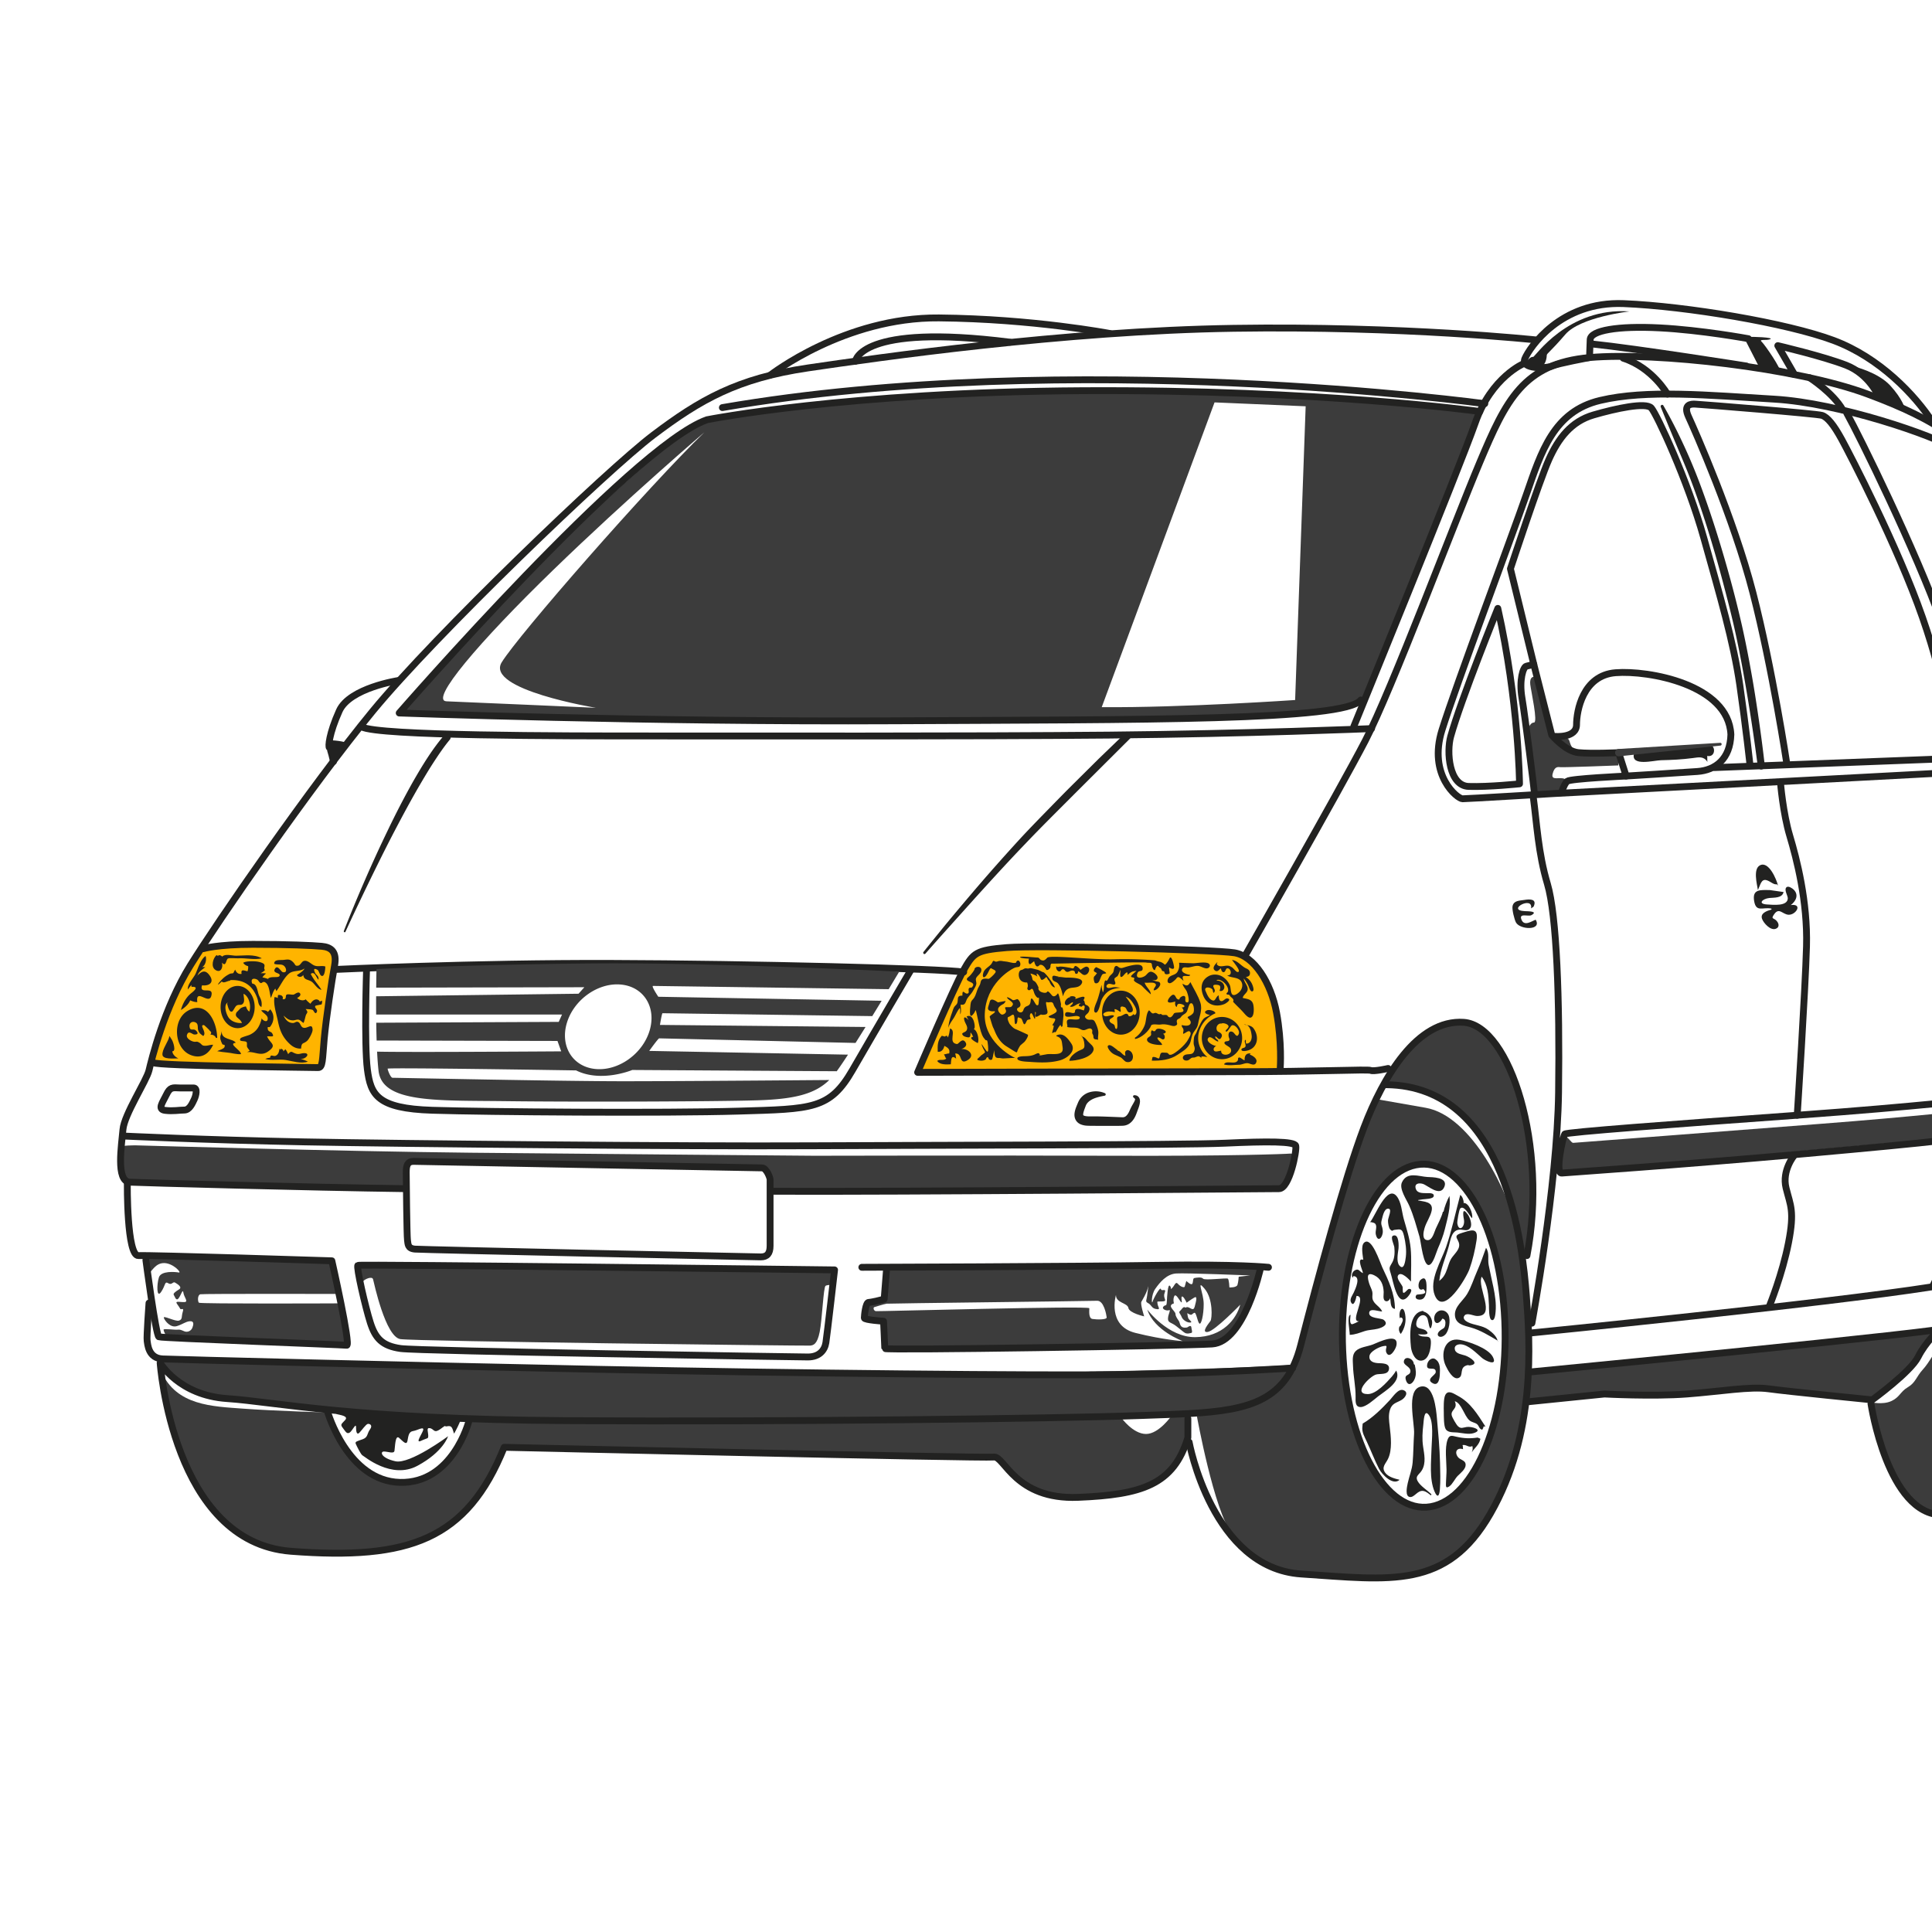<svg xmlns="http://www.w3.org/2000/svg" width="800" height="800" fill="none"><path fill="#fff" d="M-133-93h1303v972H-133z"/><path fill="#FFB400" d="M379.883 443.412s18.48-38.747 19.165-40.541 4.791-10.045 14.716-10.045 86.243-.718 93.771.716c7.529 1.436 17.453 8.97 20.191 22.962 2.739 13.992 1.712 27.266 1.712 27.266s-125.599 1.078-149.555-.358M82.87 393.05s3.722-.673 6.032-.808c2.31-.134 38.886-.403 42.993-.134s7.572 2.556 6.545 8.072-4.749 38.209-5.39 39.554c-.642 1.346-2.31 3.364-4.364 2.96s-66.221-.807-65.965-2.556 5.775-21.526 10.652-30.137c4.877-8.61 9.497-16.951 9.497-16.951"/><path fill="#3C3C3C" d="M521.139 524.493c-2.053.135-37.859-.134-79.825 0-41.966.135-73.665-.269-73.665-.269-.129.404-1.155.538-1.027 2.691s.257 9.821-.385 10.359-1.54.269-2.695 1.077-3.85.538-4.107 2.018-.898 4.036-.513 4.709c.385.672 4.492 2.018 5.262 2.018s1.925.134 1.796.941c-.128.808-.385 10.629 1.54 10.494s86.756-.941 106.648-1.211c19.892-.269 30.287.539 34.266-4.036s10.01-17.49 11.165-20.046 3.593-8.879 1.54-8.745m-68.788 21.661c-1.669-.269-1.284-3.364-1.284-4.44s-87.782 1.345-88.423 1.211c-.642-.135-1.155-.942-.77-1.615 0 0 4.235-1.345 5.261-1.479 1.027-.135 84.317-1.077 87.141-1.211 2.823-.135 3.85 5.785 3.978 6.861s-4.235.942-5.903.673m32.084-13.723c-.898-.942-1.155 4.305-1.283 6.592-.129 2.287-.514.942-1.412 2.018-.899 1.077 1.412 1.884 2.31 1.48s-.257 1.615-.385 3.095.257 1.749 1.925 2.556 4.492 3.632 5.39 3.902c.898.269 1.668 0 2.31-.135s.128-1.345 0-2.422c-.128-1.076-1.668.135-1.668.135s-1.669.403-2.439-.404-.513-1.48-1.155-2.421c-.641-.942-1.283-1.884-1.283-2.691s-1.155-1.615-1.797-2.826c-.641-1.21 1.155-1.614 1.155-1.614s-.513-1.614.129-2.96c.641-1.345 2.053 1.615 2.823 2.422s-.257-2.018.385-2.287 1.925 2.556 1.925 2.556 1.797-1.345 3.208-2.153c1.412-.807.642 1.749.129 3.767-.514 2.018-1.669.539-2.695.269-1.027-.269-.77.404-1.412 0-.642-.403-1.412 1.077-2.053 1.615-.642.538.256 1.076.77 2.422.513 1.345 2.438 2.421 3.593 2.287 1.155-.135-.642-1.077-.898-1.884-.257-.807-.385-2.018-.385-2.018s1.155.807 1.668.673c.513-.135.513-.538 1.283-.807s1.284 3.767 2.054 4.439 1.797-3.498 1.797-8.072-3.209-10.628.385-6.323c3.593 4.305 3.08 12.377 2.438 13.319s-4.107 4.978-1.155 4.574 13.475-11.301 13.475-11.301c-1.668 6.054-7.315 13.319-18.609 13.454-11.293.134-19.892-11.436-19.892-11.436 2.824 8.745 14.631 13.05 14.631 13.05s-7.572-.403-19.507-3.363-8.086-15.741-8.086-15.741c-.128 3.363 4.749 3.229 5.134 5.382s6.545 3.498 6.545 3.498-1.668-5.113-1.155-6.055c.201-.369 2.31-3.767 2.695-5.919.385-2.153-.257 3.767-.642 5.112s.899 1.076 1.797 2.287 1.54 1.48 2.823 1.615c1.284.134.129-1.077 0-2.287-.128-1.211-.385-.808 2.054-.942 2.438-.135 0-1.211.898-3.498.899-2.287-1.283-.404-1.54-1.615s-3.08 3.902-3.465 5.247c-.385 1.346-.642-2.825 1.155-5.381s4.62-6.054 8.599-6.324 30.672.808 30.672.808l-4.748.538s-.129 2.152-.514 3.363-3.337 1.077-3.337 1.077-.128-3.229-.641-3.633c-.514-.404-9.625.807-10.267 0s-2.824-.404-3.594-.269-.385 1.749-.898 2.422c-.513.672-2.438-1.211-2.438-1.211s-.514 1.614-.642 2.287-1.797.135-2.823-1.076-1.412.807-2.439 1.749c-1.026.941 0 0-.898-.942M530.123 491.486c1.501-1.376 4.963-10.225 5.133-11.301.171-1.076.685-2.691-1.027-2.511s-25.155 1.077-74.093.897-123.031 0-123.031 0-88.98-.717-142.197-1.255c-53.218-.539-137.919-3.051-138.603-3.051-.685 0-5.819 0-5.647.539.171.538-2.225 15.248 4.106 15.248 6.332 0 111.91 1.256 112.423 1.614s.514-6.638 1.027-7.534c.513-.897.855-3.587 4.449-3.587s139.8 1.971 141.511 2.69c1.712.717 4.45 1.793 4.45 3.767s.855 5.74.855 5.74 46.031.538 79.227 0 130.048 0 131.417-1.256"/><path fill="#222221" d="M398.035 434.402c1.162-.399 2.625-1.368 1.846-2.688-1.406-2.384-2.909.697-3.634.601-3.958-.525.059-5.492-2.849-6.468-.282 1.235-.278 2.714-.98 3.734-.065-.161-.15-.546-.244-.671-.312-.112-1.055.267-.826.331l-1.369-.358c-1.805 1.967-1.767 4.055-1.686 6.611 1.5.279 2.454-.979 2.752-2.432 1.262.659 2.492 1.343 1.989 3.149-.679-.066-1.566.398-2.172.373.287.33.523 1.341.974 1.762-1.281 1.044-2.706.027-3.758.952 1.023 1.664 3.925 1.5 5.636 1.398.181-1.528-.02-4.265 2.219-2.318-.205-.727-.08-1.349-.46-2.116 3.279-.439 1.41 5.193 5.358 2.628 3.2-2.081-.125-4.854-2.796-4.488M420.78 438.209c-.05-.067-.208-.106-.429-.126.307.135.469.179.429.126"/><path fill="#222221" d="M407.775 419.822c.513-12.466 10.353-18.117 11.978-18.924 1.626-.808 2.224-.091 2.652-1.077.428-.987-.427-2.512-1.197-1.974-.77.539 0 .808-1.027.898s-3.081-.628-3.936-.628-1.967-.539-3.25 0c-1.284.538-1.456-1.166-2.14.448-.684 1.615-3.08 2.242-3.679 4.216-.598 1.973.257 2.51 1.284 1.077 1.026-1.436 1.455-3.32 2.053-2.871.599.449 2.309.806 1.625 1.794-.683.986-2.223 2.332-2.652 2.511-.428.18-2.993-.807-3.422 1.346-.428 2.152-.683.987-1.796 4.485s-2.14 2.331-2.397 4.843-.597 5.829.857 4.305 1.111-2.691 1.453-1.525 1.199 5.83 1.969 8.341 1.283 2.69 1.796 3.409c.514.717.77-.448 1.027 1.255.257 1.705.513 4.665-.513 3.409s-2.567-4.126-1.797-2.064c.77 2.064 1.54 2.422 1.027 2.871s-1.455 1.076-1.455 1.076c-.941 1.166-2.481 1.705-.855 2.064 1.625.358 2.909-.27 2.994-.808s.855-.807.941-.09 1.283.898 1.54.359c.257-.538.856-4.036.856-3.677s0 2.69.855 3.049c.856.359 1.027 0 2.054.269.875.229 4.47-.254 5.731-.126-2.298-1.013-13.03-7.261-12.576-18.261"/><path fill="#222221" d="M423.945 431.662c.77-.628 2.139-2.96 1.626-3.229-.514-.269-4.022-1.884-5.134-2.333-1.112-.447-2.395-2.152-2.395-2.152s-1.455-2.6-.428-2.87c1.026-.269 1.967-1.704 2.31-.359s.001 3.947.856 3.229c.855-.717.17-3.048 1.112-2.6.941.447.94.09 1.369 1.076.428.986.683 2.242 1.283 1.435.599-.808.513-1.435 1.198-1.615s1.282-.089.855-.896c-.427-.808.171-2.422.77-1.526.6.897 1.197 3.05 1.284 1.435s-.257-2.511.171-2.152-.941 2.781 1.112 1.614c2.053-1.166.258-.358 2.396-.538 2.139-.179 1.284-1.614 1.112-2.87s-.684-2.69.172-2.332c.855.358 2.138-.717 2.652.987.513 1.704 2.223 2.422.598 3.498s-3.507 1.345-2.224 1.884c1.284.538 2.651 0 2.224 1.165s-.856 1.256-1.027 1.973.685-.627.429.807c-.257 1.436-1.028 2.96-.172 2.333.856-.628.77.27 1.284-.628.513-.898 1.797-3.229 1.882-2.332.086.896.684.269.684.269s.428-4.395.428-4.664-.086-3.319-.684-3.139c-.599.179-.342-1.346-.342-1.346s-.961-4.977-1.369-4.394c-.941 1.345-1.712 1.255-2.14.986-.427-.269-1.795-2.422-2.223-1.704s-1.712.359-2.225.18c-.514-.18-1.112-.539-1.369-1.257s.513.091-.599-1.972-1.711-.986-1.967-2.422c-.257-1.436-.942-2.063-.685-2.063s2.566.807 2.823 1.345-1.027-2.242.257-.987c1.283 1.256.855 2.781 2.138 2.063 1.284-.718 1.113-1.524 1.712-.358.598 1.166.428.269 1.027 1.614.598 1.346 1.284 1.884 1.968 2.063s-3.594-6.009-4.62-6.278c-1.027-.27-1.37-.807-2.91-1.166-1.54-.36-2.396-.718-3.08-.449s-1.282-.358-2.224.269c-.941.628-1.368.18-1.797 1.166-.428.987-.256 2.781.77 3.678s2.481.717 2.481.717.513 1.166.171 2.063.513 1.435 1.112.987.941-.986 1.54.987 1.712 2.421 1.712 2.421.512-.897.342.986c-.171 1.884-.171 2.064-.856 1.974s-2.31-4.754-2.566-1.794c-.257 2.96-2.225 1.345-2.995 3.767s-3.936-.18-2.054-.987.086-3.587-.513-3.498c-.598.09-1.54.718-2.053.269-.514-.448-2.653-1.613-2.054-.717.6.897 2.824 1.793 2.225 2.87-.598 1.076-1.028.897-2.225.897s-1.026.09-.598 1.255c.428 1.167-1.113 1.974-1.712 1.794-.598-.179-1.967-1.614-1.368-2.69.598-1.077 2.138-1.704 2.138-1.704s1.285-1.256.6-1.167c-.685.091-2.91.538-2.91.538-.427-.178-2.908-2.331-3.422-.269-.513 2.064-1.282 3.051-.085 3.678s2.394-.089 2.224.538c-.171.628-2.395 1.525-2.139 2.153.257.627 1.027 3.678 1.54 4.574.514.897 1.626 5.202 5.39 7.534 3.765 2.333 4.278 2.871 4.449 2.153s1.113-2.422 1.455-2.691.513-.449 1.283-1.076M397.433 417.392c.305.765.088 1.805.221 2.619.511-1.308.131-2.695.122-4.033 2.25.444 1.927-1.326 2.865-2.672.757-1.086 1.632-1.854 2.359-3.178.458-.835 1.102-1.706 1.27-2.671.117-.676-.321-1.603-.145-2.231.341-1.226 2.223-1.989 2.244-3.552.023-1.744-2.492-1.628-2.872-.417h.086c-.437 1.011-1.252 1.965-1.966 2.772-.28.316-1.205.899-1.255 1.343-.157 1.385 4.054 1.188 2.148 3.383-.42.483-.895-.09-1.311.534-.383.575.277 1.692-.358 2.033-1.353.724-2.388-2.43-2.32.955-2.663-.1-1.514 1.695-2.218 3.26-.246.547-.972 1.021-1.278 1.625-.386.763-.627 1.675-.927 2.481a26.2 26.2 0 0 0-1.472 5.994c.489-1.461 1.35-2.667 2.19-3.922.898-1.348 1.553-3.151 2.617-4.323M403.194 426.146c.868-.385.16-3.094-.118-3.739-.528-1.22-1.356-2.195-2.83-1.508l.847 1.554c-1.089-1.255-2.413-1.934-1.697.296.414 1.29 1.622 2.575.836 3.923-.62 1.06-2.693.824-1.355 2.19.353.36 2.085.913 2.551.58.504-.358.394-1.318.437-1.908.499.421.786 1.205 1.111 1.777-2.454.361 1.349 2.358 1.894 2.614.686-1.366-.113-5.217-1.676-5.779M435.747 405.219c.147 1.279 1.675 1.145 2.419 2.087 1.241 1.57 1.517 3.37 2.014 5.249.555-2.068 1.505-3.26 3.563-3.525 1.308-.168 2.987-.159 3.92-1.389 2.172-2.86-4.319-2.852-5.795-2.83-1.322.02-2.667-.406-3.978-.238l.599-.269c-1.039.249-2.989-1.264-2.742.915M449.969 403.433c.928-.572 1.706-2.601.166-3.138-.737-.256-2.092.9-2.728 1.311-.316-.491-1.586-1.718-2.164-1.612-.438.079-.412.83-.933 1.001-.214.067-1.126-.238-1.39-.276-1.185-.161-3.833-.792-4.856-.27l-.684-.269c-.231.8.387 2.065 1.291 2.078.647.011.765-.827 1.275-.904 1.05-.157.964 1.164 2.142 1.076.878-.066 1.685-1.017 2.807-.284.33.217.021 1.146.85 1.092.534-.035.707-.557.63-1.072 1.465.545 2.003 2.244 3.594 1.267"/><path fill="#222221" d="M426.084 396.951c-.427 1.525.001 2.781.856 2.063s1.283-.987 1.283-.987.429 2.153 1.284 2.153.685-.897 1.797-.628c1.111.27 1.967 2.063 1.967 2.063s.428.18.941-.179c.514-.359.77-.717.77-1.345 0-.629.171-1.077.599-1.077h1.113s36.619-.718 37.902-.448 2.31-.271 2.395.986c.086 1.255 1.026 2.87 1.369 1.794s.942-1.794 1.37-1.166c.427.627.941.449 1.283 1.435.342.987 1.026.09 1.197 1.166.171 1.077 1.797.539 2.053.359.257-.18-.513-2.961 0-2.511.514.448 2.055 1.076 1.883-.269-.171-1.346-1.113-5.113-1.883-3.498-.77 1.614-1.796 2.869-2.053 2.511s-1.197-.987-2.139-1.166a10.3 10.3 0 0 1-1.796-.538s-7.872-.718-16.855-.449-26.694-1.884-27.806-.627c-1.112 1.255-1.626 1.255-2.396.986-.77-.27-.771-1.077-1.626-1.077s-7.273-.717-7.187-.178 3.679.627 3.679.627"/><path fill="#222221" d="M453.121 404.305c-.514.449-.086 2.601.342 2.782.428.178 1.283.178 1.796-.987s.857-2.511 1.455-2.781c.599-.269 2.225 0 .685-.986-1.54-.987-3.508-1.884-3.508-1.884-1.369.897-.855 1.794-.855 1.794l1.197.717s-.599.898-1.112 1.345M464.126 428.433c4.305 0 7.797-4.081 7.797-9.115s-3.491-9.115-7.797-9.115-7.797 4.081-7.797 9.115 3.491 9.115 7.797 9.115m-7.073-7.945c-.926-.99 1.368-1.661 2.033-1.661.816-.001 1.748.088 2.543.284 0-.426-.16-.826-.117-1.258.986.019 1.644.777 2.477 1.169.28-.562-.2-1.278-.006-1.819.223-.626.999-.467 1.501-.205h.171c1.136.516.806 2.679 2.714 2.156 2.321-.635-1.585-5.64-2.244-6.438 1.823.515 2.832 2.31 3.762 3.893.477.813.953 2.113.589 3.078-.185.489-.966 1.024-1.023.14-.376.433-.959.91-1.536.979-.771.091-.485-.204-.826-.651-.738-.966-1.882.145-2.775.495-.968.38-1.831-.036-1.762 1.332.026.52.543 4.748-.534 3.993-.386-.27-.321-1.109-.577-1.49-.295-.441-.777-.525-1.198-.796-1.035-.664-1.153-1.416-.114-1.997.645-.361 1.944-1.274.42-1.314-.91-.026-2.721.94-3.498.11"/><path fill="#222221" d="M459.1 410.39c1.386-.945 3.248-1.144 4.843-1.414-.762-.05-1.522-.194-2.286-.216-.868-.026-1.677.337-2.511.35-1.064.017-1.407-.965-.338-1.604.826-.493 2.381.614 2.924-.022.388-.455-.235-1.307-.243-1.776-.012-.831-.012-.506.447-.935.445-.418.706-.275 1.088-1.04.345-.691.598-1.436.929-2.136.064 1.014-.659 3.951.976 2.605.482-.397 2.279-2.965 1.919-.479.707-.551 1.369-1.196 2.223-1.457.48-.145 1.028-.142 1.499-.326-.327.572-2.35 1.898-2.198 2.434.136.473 1.012.25 1.23.583.295.447-.199.635-.07.972.36.935 2.548 1.527 3.407 2.403 1.166 1.189 2.314 2.346 3.59 3.412.029-1.676-2.202-3.242-2.545-4.894 1.119.326 3.657-.392 4.48.564.67.779-.754 1.521-.759 2.597.918.353 2.793-1.531 2.733-2.52-.064-1.065-.895-.968-1.663-1.149-.677-.159-1.302-.434-1.931-.707.772.267 1.69.418 2.203-.139.866-.944-.461-2.199-1.222-2.667-1.68-1.033-2.23-.14-3.284.943-1.17 1.2-4.789 1.921-3.484-.949.57-1.248 2.204-.109 2.089-1.965-.168-2.739-6.351-.686-7.852-.215-.657.204-1.052.325-1.714.058-.598-.241-.987-1.002-1.678-.618-.711.393-.611 1.888-.965 2.541-.374.688-1.074 1.062-1.512 1.716-.463.694-.621 1.413-1.187 1.802-.077.053-.353-.283-.539-.146-.285.212-.32.646-.404.967-.348 1.325.049 2.73-.627 3.979-.176-.725-.555-2.102-.465-2.824l-.065-.203c-.603 2.169-1.085 4.41-1.859 6.521-.291.791-2.001 4.23-.77 4.815 1.359.647 2.213-4.145 2.506-4.915.572-1.515 1.775-3.052 3.085-3.946M454.749 426.912c-.196-1.233-.766-2.697-1.363-3.793-.905-1.662-2.272-.259-3.557-1.3-1.467-1.188.538-1.802.996-2.83.561-1.257.44-1.91-.607-2.668-.274-.2-.557-.124-.783-.403-.423-.526-.149-1.348-.799-1.758 1.829-2.783-2.517-.702-3.467-.47.971-1.18-1.536-1.464-2.187-.931l.193.202c-.993-.123-2.622 1.66-2.16 2.734.657 1.527 2.337-.599 3.24-.706.123.875-.869 1.17-1.204 1.812 1.64.532 2.798-1.455 4.456-1.342-1.429.85-.75 1.245.422 1.397.194-.369.755-.69 1.089-.337.347.369-.125 1.491-.206 1.881-.809-.223-2.752-1.067-3.43-.318-.577.637.177 1.185-.898 1.397-.754.15-3.732-1.398-3.438.9.175 1.379 4.027.048 5.203.374.348.096 1.108.215.792.921-.374.836-2.978.361-3.686.366-2.199.013-1.542 1.278-1.346 3.019-.072.048-.19.104-.256.146 1.415.46 3.017.126 4.485.49 1.145.284 1.778 1.1 2.954.807.861-.215 2.252-1.223 2.959-.172.311.462.018.965.118 1.452.074.357.321.597.407.918.12.452.027 1.094.362 1.428.364.364 1.209.206 1.676.437-.186-1.198.23-2.423.035-3.653M443.574 432.06c-1.447-2.121-3.379-4.711-6.11-3.291l-.065.269c1.986.642 2.242 1.598 2.46 3.573.109.991.514 2.334-.341 3.124-1.289 1.191-4.497.515-6.13.824-1.178.222-2.384.408-3.551.691a8 8 0 0 0 1.066-.477c-.137-.02-.327-.124-.493-.143-.015-1.13-1.659-.088-2.158.103-1.419.547-2.63.585-4.115.625-.624.017-3.255.057-2.834 1.147.431 1.114 4.293 1.127 5.209 1.196 4.112.313 8.329.467 12.354-.627 2.757-.748 6.996-3.658 4.708-7.014"/><path fill="#222221" d="M450.412 431.139c-.638-.75-1.238-1.663-2.233-1.9l-.641-.673c1.058 1.327 1.361 2.232 1.486 3.925.118 1.594-.329 1.798-1.786 2.389s-4.361 2.51-4.426 4.372c2.576.014 9.058-1.109 9.987-4.403.44-1.558-1.526-2.7-2.387-3.71M466.042 435.332c-.366.528-.057 1.181-.029 1.77-.973.119-1.973-1.897-3.074-2.009l-.385-.403c-.716-.471-2.37-2.06-3.269-1.918-1.12.177-.464 1.294.006 1.974 1.378 1.985 2.854 2.054 4.727 3.076.882.48 1.534 1.717 2.495 1.918 2.365.496 3.228-1.934 2.18-3.764-.476-.831-1.903-1.726-2.651-.644M493.186 430.508c.297-1.52.641-2.581 1.577-3.799.744-.969 1.156-1.648 1.362-2.878.481-2.876 1.851-5.656.937-8.604-.899-2.905-2.806-5.847-4.158-8.569-1.027 1.802-1.577 1.657-3.268.673.29 1.402 1.238 2.016 1.787 3.211.326.711 1.726 5.208-.179 4.469-.876-.338-.073-1.906-.615-2.424-.511-.492-1.537.08-1.925.486-.524.547-.05 1.044-.999.709-.94-.331-.865-1.94-1.954-1.904-.699.023-2.497 2.104-2.153 2.874.374.841 2.427.099 3.076-.036-.217.741-.149 1.901.569 2.273.226-.923.245-1.353 1.276-1.337.462.007 1.983.44 1.927.988-.049.489-.853.597-1.169.483 2.316 2.437-1.198 2.017-2.366 2.221-1 .173-.697.289-1.337 1.139-.48.64-.933 1.002-1.66.627-.45-.232-.367-.673-.912-.812-.563-.143-1.223.106-1.801-.06-.118-.034-.199-.304-.403-.358-.278-.076-.594.142-.873.092-.527-.09-.896-.529-1.413-.567-.62-.046-.769.454-1.436.15-.502-.232-.798-.934-1.309-1.22-1.212 1.213-1.114 4.325-1.687 5.942-.731 2.068-2.334 4.301-4.151 5.434l.064.538c2.536-.411 5.811-3.222 6.75-5.776.992-.618 2.689-.043 3.845-.242 1.227-.212 2.348-.044 3.555.241.799.189 1.762.62 2.573.263 1.377-.606.299-1.246.602-2.2.183-.574.915-.684 1.321-1.008.362-.288.54-.699.87-.983.921-.796 1.519-.711 2.044-1.872.316-.698.733-2.782 1.299-3.127 1.437-.879 1.881 3.026 1.234 3.957-.188.27-.656.635-.912.847-.223.183-1.302.657-1.378.796-.261.479 1.738 1.398 1.172 2.678-.587 1.327-2.623.835-3.654.648-.065.871.483 1.024.686 1.711.215.73-.185 1.189-.105 1.907.944-.119 2.349-1.895 3.01-.659.453.847-.592 2.378-.961 3.068-.738 1.382-2.21 2.848-3.393 3.866-.819.705-3.085 2.624-4.183 2.409-.45-.087-.545-.566-.906-.734-.4-.185-.761-.121-1.191-.153-1.396-.1-1.692-.107-2.001 1.384-.38 1.844-.721.693-2.169.429-1.292-.236-.85.412-1.169 1.486 3.653.085 7.538-.298 10.672-2.439 2.566-1.747 4.921-2.857 5.582-6.238"/><path fill="#222221" d="M481.217 432.661c-.207-1.115-1.949-1.801-1.96-3.003 1.054-.313 1.691.846 2.401.738.906-.14.713-1.623.275-2.096l-.385-.203c3.358-.877-1.438-2.753-2.632-1.929-.666.463-.277.806-1.067.836-.66.025-.766-.979-1.178.155-.226.622.204.996-.15 1.581-.385.638-1.661.858-1.556 1.865.194 1.86 4.942 2.227 6.252 2.056M484.26 407.124c.737.105 1.962-1.036 2.455-1.509.475-.454.646-1.022 1.235-1.009.587.013 1.658 1.16 2.111 1.541-.107-.421-.575-1.434-.202-1.839.355-.389 2.159-.025 2.726-.226l.256-.404c-.981-.073-4.325-.962-3.19-2.691.466-.709 1.634-.325 2.332-.375 1.423-.102 2.746-.774 4.19-.639 1.178.111 2.753 1.306 3.915.946.748-.232 1.232-1.071.629-1.741-1.081-1.202-5.339-.278-6.71-.315a227 227 0 0 1-5.778-.223c.174 1.394.077 2.379-.605 3.651-.861 1.602-2.67 1.243-3.705 2.598-.534.695-.798 2.074.341 2.235M503.049 401.836c1.092.858 1.699-.292 2.483-.911.133.598.372 1.656 1.113 1.631.865-.029.793-1.374 1.402-1.561 1.495-.457 2.631 3.072.07 2.898 1.748 1.166 4.73.609 5.885 2.588.733 1.257.391 2.842-.474 3.917-.552.688-2.266 2.141-3.206 1.437-.76-.568-.66-2.854-1.016-3.735a7.8 7.8 0 0 0-3.201-3.724c-1.687-.993-3.891-1.124-5.625-.18-3.173 1.724-3.5 4.965-2.215 8.135 1.524 3.759 5.193 4.85 8.725 3.433.662-.266 3.295-2.008 1.258-2.333-.913-.145-1.594 1.153-2.459 1.12-1.087-.041-1.082-1.495-1.153-2.389-1.232.497-1.283 2.576-2.586 2.069-1.324-.516-2.075-2.043-2.58-3.279-.303-.742-.813-1.493.028-1.939.711-.377 2.272.179 2.594.783.164.305.244 2.272.88.712.332-.818-.894-1.866-.486-2.488.306-.463 2.209-.241 2.536.108.501.539.182 1.516-.045 2.128 1.209.5 2.203-.732 1.962-1.917-.321-1.583-1.737-2.32-3.119-2.316-.004.012-.014-.214-.002-.194 1.869-.784 5.156 2.458 4.691 4.579-.17.77-.999.809-.495 1.341.105.11.757.069.97.207.269.173.321.481.527.691.548.559 1.689 1.188 1.059 2.133 1.426 1.578 2.995 2.944 4.397 4.552.592.681 1.942 2.34 2.965 2.02 1.578-.493 1.309-4.425.96-5.601-.62-2.086-2.556-2.07-4.29-2.533.114-1.329 2.054-2.119 2.045-3.685-.006-1.482-1.468-2.809-1.661-4.356.815.886 1.425 1.92 1.944 3.021.246.523.753 2.4 1.553 2.317 1.276-.133.055-2.933-.235-3.452a6.55 6.55 0 0 0-2.371-2.46c.864-.242 1.533-.311 1.687-1.356.188-1.272-.606-1.833-1.559-2.265-2.106-.959-3.444-3.186-5.838-3.489.266.535 4.336 5.125 2.237 4.991-.574-.036-1.647-1.507-2.162-1.852-.523-.349-1.077-.674-1.697-.747-1.539-.181-3.618.964-4.732-.647l.321-.875c-.844.784-2.434 2.414-1.085 3.473M497.345 434.572c-3.153-5.804.22-12.551 5.891-14.952v-.269c-.464-.887-2.634-1.371-3.464-.993-1.95.887.194 1.828 1.277 1.883-.838.696-1.952.821-2.714 1.661-.806.889-1.39 2.216-1.931 3.295-.377.75-.663 1.49-.96 2.267-.246.646-.782 1.226-.952 1.872-.161.619-.239 1.969-.225 2.613.021 1.134.69 1.749.334 2.934-.575 1.914-1.667 1.487-3.25 1.741-2.375.382-1.841 2.9.355 2.48.752-.145 1.115-.789 1.765-1.071.425-.186.835-.051 1.255-.183 1.383-.437 1.489-.907 2.846.306-.796-1.205 1.706-.494 2.375-.45-1.101-.904-1.911-1.859-2.602-3.134"/><path fill="#222221" d="M514.337 429.845c0-4.829-3.735-8.745-8.342-8.745-4.606 0-8.341 3.916-8.341 8.745s3.735 8.745 8.341 8.745c4.607 0 8.342-3.914 8.342-8.745m-3.858-2.503c-1.622-.803-1.99.865-1.661 2.094.177.665.535.957.053 1.466-.384.405-1.395.083-1.754.619-.682 1.018 2.029 1.709 2.48 2.711 1.235 2.74-4.179 3.527-3.93.87-.846-.061-2.664.878-3.08-.315-.258-.738.514-1.498 1.085-1.718-1.096.088-4.174-1.588-3.522-2.98.891-1.895 3.191 1.343 4.3 1.154.074-1.014-1.472-.92-1.204-2.129.951.304 1.537 2.114 2.459.516.507-.881.217-1.519-.435-1.978-.726-.512-1.305-.402-1.507-1.515-.208-1.15.598-2.24 1.719-2.348l.065.134c.718-.46 1.988-.134 2.65.337 1.661 1.183-1.293 2.228-.546 2.853.599.502 1.912-2.355 2.494-2.528 1.387-.413 3.342 2.144 2.829 3.477-.802 2.082-1.69-.322-2.495-.72M515.556 424.329c.248.047.506.091.764.14a2.5 2.5 0 0 0-1.277-.275zM514.064 434.741c.21.895 2.459.302 2.925.144 3.984-1.34 4.411-5.919 2.045-9.096-.644-.868-1.69-1.131-2.714-1.32 1.391.732 1.793 2.788 1.969 4.342.162 1.441-.499 3.459-2.336 3.301-.117-.519-.066-1.057-.086-1.587-1.197.521.512 2.212-.347 3.104-.337.35-1.632.352-1.456 1.112M517.481 436.706l.385-.471c-2.058-.273-2.574 1.217-2.494 2.816-.664-.106-1.775-1.339-2.371-1.148-.575.185-.196.739-.489 1.244-1.082 1.874-4.816-.282-5.683 1.596 1.843.618 4.316.187 6.252.151 1.175-.021 2.541-.818 3.663-.637 1.105.179 3.037 1.492 3.529-.639.309-1.335-1.733-2.652-2.792-2.912M98.399 425.742c3.898 0 7.058-3.915 7.058-8.745s-3.16-8.745-7.058-8.745-7.059 3.916-7.059 8.745c0 4.83 3.16 8.745 7.059 8.745m-4.107-10.628-.257.538c.32.888.732 3.439 1.95 3.249.628-.097 1.307-2.184 2.09-2.584 1.107-.568 1.962.299 2.761-1.081.536-.927 0-2.697.02-3.737 2.293 1.09 3.23 5.001 2.397 7.362-.727-.388-1.109-1.257-1.409-2.112-.739.083-1.693.363-2.313.838-.078.061-1.645 1.724-1.568 1.58-1.199 2.248 1.475 2.272 2.212 4.432-1.847.177-4.198-.493-5.417-2.106-1.076-1.425-2.31-5.316-.466-6.379M132.023 414.845l.385-.269c-1.294-1.55-3.008-.425-3.853 1.062-.688-.535-1.385-1.126-1.954-1.85-1 .798-2.717.361-3.576-.56.672-.286 1.777-1.094 1.204-1.896-.698-.978-2.257.466-2.655.523-.822.119-2.249-.356-2.888.015-.689.398.24 2.164-1.659 1.877.479-1.37-.766-1.904-1.922-1.709.033.555-.227.737.025 1.315-.386-.38-.901-.341-1.44-.508-.638 2.87.795 7.064 1.379 9.942.793 3.92 1.926 6.675 4.835 9.431 1.386 1.312 2.863 2.071 4.782 1.979.177-2.777.858-1.753 2.48-3.198.791-.706 2.299-3.451 2.268-4.581-.088-3.075-2.147-.296-3.911-.893-1.024-.347-1.126-1.928-2.007-2.312-.988-.43-1.255.381-2.209.384-1.869.007-3.08-1.321-3.898-3.049 1.357 1.139 2.079 1.944 3.948 1.964.768.009 1.587-.467 2.341-.268.846.224 1.262.998 2.011 1.323.424-.963.643-2.229.907-3.068.387-1.223 1.27-1.161-.065-2.672.689.025 2.325.075 2.917.364.468.229 1.079 2.289 1.731.802.481-1.098-1.064-1.583-.656-2.436.112-.236 2.246-.532 2.618-.658.203-.504.291-1.099.156-1.584-.336.255-1.176.463-1.294.53M110.601 429.133c1.789-.119 3.213.551 2.057-1.316-.418-.672-1.602-.599-1.767-1.654-.254-1.626.435-.362 1.004-1.076 1.534-1.93 1.999-4.896-.021-7.162-.155.349-.758.787-.902 1.105-.76-.74-1.812-.803-2.802-.668.533.963 2.557 1.901 2.674 3.173.172 1.863-1.398 1.462-2.307.439l-.128-.404c-.858 3.367-2.06 5.568-5.079 6.943-.628.286-3.431 1.003-3.704 1.42-1.07 1.637 1.802.871 2.462 1.587.334.364.043 1.413.214 1.924.19.565.826 1.136 1.09 1.718-.317.086-.897.464-1.13.509 3.271-.389 5.582 1.913 8.698-.241 4.098-2.832.8-3.306-.359-6.297"/><path fill="#222221" d="M134.699 400.204c-1.575-.505-2.998.26-4.645-.46-1.324-.579-2.675-2.308-4.303-1.814-.836.253-1.354 1.781-2.329 1.93-1.356.21-1.009-.422-2.051-1.447-1.45-1.428-2.22-1.113-4.041-.926-1.214.126-3.898-.317-3.772 1.59 1.475.66 3.363-.281 4.452 1.33.708 1.051.692 2.497-.882 2.156-.846-.184-2.228-3.483-3.375-1.223-.913 1.795 2.609 1.382 1.992 2.749-.46 1.02-3.657-.052-4.788 1.198.131.084.347.188.495.279-.889-.38-1.832-.701-2.773-.832.315-.618.927-1.134 1.481-1.634-.697-.122-1.495-.106-2.226-.12.636-.346 1.313-.744 1.77-1.32-.712-.841.195-1.556-.34-2.383-.364-.559-1.978-.956-2.638-1.075-1.27-.232-5.045-.316-6.033.491a3.38 3.38 0 0 0 2.05 1.371 4.5 4.5 0 0 1-.264 2.113c-1.272-.223-2.89-1.142-2.432 1.076-1.388.252-2.221-.59-2.67-1.745-.098.124-.783 1.433-.745 1.414-.422.204-1.12.122-1.53.337-1.053.549-1.867 1.043-2.805 1.929-1.728 1.632-3.302 3.994-.441 1.188.63 1.011 2.269-.22 3.333-.279l.257-.269c5.415-.184 9.129 2.057 11.089 7.512.472 1.311.336 2.958 1.726 3.642.329-2.133-.156-3.05-.946-4.68-.765-1.581-.721-4.876-2.863-5.013-.868-2.125.734-2.36 2.045-1.65.627.34.734 1.158 1.472 1.421.419.149.865-.676 1.539-.427 2.059.761 2.087 4.702 2.651 6.585.572-1.214.94-2.899 1.87-3.88.061.351.351.825.408 1.085 1.722-2.255 2.91-5.199 5.077-7.147 1.888-1.697 4.385-.74 6.587-2.243-.45 1.097-2.212 2.034-3.179 2.777.748.961 2.012.907 2.65-.119.336 2.461 2.29 1.646 3.886 3.137 1.09 1.017 2.153 2.856 3.676 3.02-1.483-2.3-3.282-4.102-4.462-6.58 1.71-1.283 2.233 1.538 3.194 2.414.223-1.676-.896-1.75-1.423-2.911-.455-1.007-.783-2.182.999-1.192.744.412.938 2.677 2.04 2.541 1.011-.125 1.235-3.124 1.217-3.916M77.632 418.629c-6.395 3.815-5.54 15.461 1.269 18.208 4.217 1.701 7.471-.168 9.34-4.214-1.054-.059-1.972.348-2.993.394-1.857.083-1.47-.544-2.741-1.291-1.274-.749-1.097-.131-2.384-.411-1.037-.226-3.143-1.368-2.7-2.778.645-2.054 2.199-.238 2.96-.179.946.072 2.234-.174.757-1.626-1.103-1.085-2.33.479-2.65-1.551-.233-1.47.87-2.297 2.052-1.967 1.88.524 1.095 2.213 1.542 3.467.41 1.157 1.069 1.572 2.07 2.306 1.727-1.43-1.936-4.756.32-4.501.153.018 2.036 1.835 2.17 2.033.484.715 1.221.746.478 1.924 1.045-.074 2.013.491 2.293 1.335h.514c-.074-6.741-4.452-15.828-12.297-11.149M79.298 411.156c-2.176 1.698-3.66 4.33-4.371 7.044 1.434-.79 3.23-2.399 3.827-3.981.92.42 1.949.75 2.948.733-.765-5.961 4.711 1.144 5.764-2.456 1.343-4.594-5.2-.267-3.8-4.492 3.016.358 5.383-1.267 2.888-4.411-2.21-2.786-3.924-.456-5.738 1.296l1.026-1.077c.505-1.507 2.007-2.415 3.173-3.343-.425.046-.898-.074-1.337-.014 1.419-.701 1.944-3.089 1.472-4.566-1.932 1.091-3.159 5.03-4.072 7.126-.85 1.954-3.536 4.501-3.314 6.705.416-.553 1.028-1.286 1.485-1.861.001.249.044.527.045.777 3.27-.217 1.102 1.664.004 2.52"/><path fill="#222221" d="M89.206 401.639c2.241 1.442 3.302-1.129 2.667-3.037 1.814 1.961 1.658-1.163 2.449-1.664.62-.394 3.407-.064 4.272-.12 3.198-.21 6.696.743 9.815.002-3.251-1.853-7.234-1.072-10.723-1.081-1.542-.004-4.512-.927-5.71.393-.329-.616-1.696-.854-1.661-.257l-.642-.404c-1.463 1.245-2.522 4.847-.467 6.168M97.612 431.803c-.993-1.846-6.216-1.127-5.758-4.85l-.385 1.48c-.632 1.381-.007 2.646.53 3.802.363.783 1.272-.157 1.016 1.182-.18.943-2.388 1.427-3.082 1.851 1.401.226 2.751.462 4.196.57 1.735.13 3.891.849 5.665.648-.043-1.697-5.546-4.332-2.182-4.683M73.857 438.255q.01.005.02.009.198-.007.031-.011zM71.335 435.308c1.712.166.377-3.886-.144-4.722l-1.027-1.615c-.36 2.315-3.16 5.579-2.89 7.86.225 1.883 4.622 1.46 6.582 1.424-1.163-.48-2.382-1.583-2.52-2.947M125.913 436.081c-1.363.025-2.024.679-3.537.172-1.588-.531-1.712-1.436-3.059.241-.302-.695-.634-1.503-1.157-2.027-.194.311-.588.513-.766.914-.211-.959-.362-.708-1.036-1.183-.223.172-.005.329-.119.558l-.514-.538c-.144 1.349-.517 2.496-1.592 2.963-.963.419-2.161-.915-2.271.78-.71.07-1.461.234-2.031.532 2.639.761 5.809-.006 8.521.438 2.671.438 6.497 1.712 9.139.638-.989-.469-2.073-.842-3.134-1.16 2.21.452 4.435-2.381 1.556-2.328M137.285 306.542c1.283 0 7.443.672 6.417 1.614-1.027.942-5.262 4.978-5.776 4.574-.513-.403-1.283-2.691-1.283-3.229s.642-2.959.642-2.959"/><path fill="#3C3C3C" d="M611.36 170.12s-64.554-6.323-81.109-6.862-71.227-2.959-115.246-1.614c-44.02 1.345-107.674 9.687-115.246 10.494s-15.144 4.709-18.994 8.207-41.838 36.729-57.366 52.335c-15.529 15.607-57.88 61.08-57.88 61.08-.257.539 3.722.808 7.315.808s91.761 2.421 133.085 3.363 107.546-.134 149.512.135 90.092-3.229 100.872-4.709 11.294-12.781 16.556-24.217c5.261-11.436 29.389-73.189 34.522-84.355 5.134-11.167 3.979-14.665 3.979-14.665M207.741 274.252c-6.93 11.302 39.015 18.836 39.015 18.836s-54.672-2.422-61.858-2.691c-7.187-.269 13.347-24.486 44.147-54.353 30.801-29.868 62.629-57.045 62.629-57.045-23.101 22.334-77.002 83.952-83.933 95.253m328.542 15.607s-46.715 3.229-80.082 2.96l46.714-126.197 37.731 1.614zM150.503 530.413c.514-.673 3.594-2.153 3.979-.673s5.133 23.813 11.293 24.755c6.161.942 168.25 2.825 169.661 2.691s2.952-.538 3.979-5.651c1.026-5.112 1.54-18.566 2.438-19.104s2.439-.135 2.439-.807c0-.673.641-4.036.256-4.44s.257-1.076-.77-1.211c-1.027-.134-195.585-1.48-195.585-1.48l1.797 5.785zM61.823 527.05c1.083-.568 2.567-4.171 6.288-4.037s7.316 4.171 5.904 3.902-7.315-.807-8.214 2.018c-.898 2.825-1.026 8.88.899 6.054 1.925-2.825 1.411-4.574 2.951-3.632s1.925-.808 2.824-.269c.898.538 3.208 1.883 1.668 2.825s-2.567 1.749-2.181 2.287c.385.538.898 2.691 1.925 1.48 1.026-1.211 1.796-4.305 2.053-2.422.257 1.884 2.182 3.767.513 3.902-1.668.134-4.106-.673-3.208.673.898 1.345 1.155 1.614 1.412 2.152s1.668-.807 1.026 1.211 0 3.094-1.54 3.633c-1.54.538-6.802-2.422-6.288-1.077s2.823 4.171 5.39 3.364 3.593-1.884 5.39-2.018c1.797-.135 1.54 1.345 1.027 2.69-.514 1.346-2.054 2.019-3.337 1.48-1.283-.538-1.797-.807-2.823-.672-1.027.134-5.776-.538-5.776 0s.77 2.152 1.284 2.69c.513.539 73.152 4.575 73.922 3.364s-2.439-16.952-2.439-16.952-57.623.269-58.136-.269-.642-3.229.642-3.498c1.283-.269 56.981-.135 56.981-.135s-2.439-13.857-3.594-13.991-76.616-2.691-76.36-1.884 1.284 7.4 1.797 7.131M69.01 562.702c-.77.269-2.182 1.076-1.925 2.153s7.828 13.184 31.186 14.53c23.357 1.345 64.681 7.534 143.48 9.014s146.175-.807 167.735-1.345c21.561-.539 83.932-.942 98.434-3.902s24.128-11.57 24.769-13.05c.642-1.48 1.925-5.382.77-4.844-1.155.539-74.691 3.229-139.116 3.364s-188.783-3.498-237.551-3.767-87.782-2.153-87.782-2.153"/><path fill="#3C3C3C" d="M66.828 567.949s3.85 26.235 10.267 39.823 16.94 33.097 46.843 34.307c29.902 1.211 47.998-1.345 59.035-8.61s19.892-20.315 22.587-26.908c2.695-6.592 3.593-8.072 3.593-8.072s202.772 4.709 203.157 4.574 9.368 17.49 33.367 16.683 34.138-5.516 39.913-12.243 6.288-12.915 6.288-13.319-.77-8.207-.77-8.207l-5.903.135s-5.262 7.668-10.652 7.668-10.139-6.592-10.139-6.592-101.642 1.345-152.592 1.345c-50.949 0-117.684-.403-117.684-.403s-8.727 27.042-25.667 25.427c-16.941-1.614-26.566-9.417-32.47-28.656 0 0-22.843-.673-35.42-1.615-12.577-.941-27.593-1.211-33.753-15.337"/><path fill="#222221" d="M139.467 585.573c1.668.404 4.876.808 3.465 2.422s-2.182 1.749-1.027 3.229 1.668 2.691 2.823 2.018 2.695-4.305 2.695-2.287.385 3.363 1.412 2.287 2.695-3.498 3.465-3.632c.77-.135 2.182.538.899 2.287-1.284 1.749-.771 3.229-2.952 4.036s-3.337.942-2.952 1.883 2.182 4.575 2.823 4.844c.642.269 11.936 10.09 22.716 4.305s12.705-12.243 12.705-12.243-15.785 11.705-21.817 10.359c-6.032-1.345-6.417-4.036-4.748-4.036s4.106 1.077 4.363-.269c.257-1.345.257-6.861 1.925-5.381s3.08 3.229 3.465 1.21c.385-2.018.514-3.767 2.31-4.036s4.235-1.883 4.235-.672-3.721 6.054-.898 4.708c2.823-1.345 2.952-.672 2.952-2.152s-.899-3.364.641-3.094c1.54.269 1.669 1.749 3.209 1.076s2.952-2.287 3.208-1.884c.257.404 1.797-.538 2.567.404s.898 2.96 1.155 2.556 2.823-5.247 2.31-5.112-51.848-3.902-51.848-3.902z"/><path fill="#3C3C3C" d="M628.172 509.29c-3.337-14.799-18.481-47.222-37.86-50.586s-20.533-3.632-20.533-3.632-9.754 24.351-15.914 46.819-14.502 55.295-17.197 61.08-21.432 21.661-41.068 23.41c0 0 7.059 39.15 14.631 48.972 7.571 9.821 16.042 17.893 41.067 18.297 25.026.403 28.234.134 41.068-4.844s21.304-10.897 30.544-33.769c9.24-22.871 10.01-33.5 10.01-49.913 0-16.414-1.412-41.034-4.748-55.834m-35.421 114.627c-18.994 2.96-28.362-21.123-32.726-35.922-4.363-14.799-6.032-42.514-.642-67.269 5.391-24.755 18.222-39.987 30.159-38.881 27.593 2.556 33.368 54.218 33.881 79.243.514 25.024-11.678 59.869-30.672 62.829"/><path fill="#3C3C3C" d="M574.142 448.479s23.486 2.691 31.828 13.723 14.502 20.988 16.812 28.118c2.31 7.131 6.545 23.679 6.673 25.159s2.182 4.978 2.567 4.44 3.337-16.952 3.208-28.388c-.128-11.435-5.262-38.478-9.24-47.223s-12.705-20.584-19.507-21.257c-6.802-.672-16.812 4.037-23.742 12.782-6.931 8.745-8.599 12.646-8.599 12.646"/><path fill="#222221" d="M564.26 589.475c4.243-2.479 7.953-6.199 11.33-9.834 1.188-1.279 3.376-4.743 5.474-4.027 2.487.85.686 3.254-.685 4.06-2.168 1.277-3.946 1.318-4.837 4.115-.705 2.215-.362 4.612-.096 6.866.486 4.105 1.153 9.699-.73 13.502-1.002 2.02-2.758 3.363-1.167 5.618 1.276 1.812 4.023 2.494 5.994 2.975-2.749 2.563-7.299-2.175-8.524-4.563-1.865-3.636-3.36-7.637-5.113-11.358-.891-1.894-2.039-3.791-1.775-6.009M577.992 567.276c2.793 4.597-4.282 8.559-7.337 10.93-1.706 1.325-5.01 4.418-7.24 4.425-2.314.005-2.111-2.334-2.091-4.284.041-4.364-.954-8.506-1.079-12.87-.059-2.056-.457-4.448 1.106-6.017 1.694-1.702 4.968-1.885 7.101-2.732 2.246-.891 10.887-5.224 9.77.413-.319 1.609-2.757 5.603-4.078 3.098-1.034-1.959 1.407-3.427-1.52-2.804-1.591.338-5.358 2.157-5.57 4.104-.249 2.28 1.921 2.795 3.504 2.906 1.537.11 5.058-.166 4.57 2.607-.421 2.395-3.788 1.646-5.353 2.115-2.645.795-9.814 8.036-3.487 8.102 3.565.035 7.799-4.694 10.082-7.29.658-.748 1.223-1.581 1.748-2.434M585.436 564.855c-.107-2.482-3.907-3.684-4.138-1.046-.133 1.518 2.696 2.083 2.722 3.85.033 2.25-2.79 1.052-1.827 3.911.917 2.719 2.784 1.431 3.615-.638.794-1.979.434-3.778.014-5.808M595.318 564.182c-1.025-2.947-4.066-1.598-4.39 1.046-.356 2.911 3.787.103 3.571 2.987-.095 1.282-4.352 2.92-1.178 4.584 2.357 1.236 2.813-2.097 2.876-3.655.087-2.137.3-4.827-1.647-6.173M592.751 618.804c-1.628-1.69-4.618-3.442-5.735-5.508-1.176-2.175.737-2.684 1.807-4.568 1.726-3.037.928-6.521.444-9.79-.454-3.061-.264-5.984.101-9.05.181-1.524.296-6.468 2.173-4.119 2.276 2.848 1.308 10.5 1.228 13.89-.13 5.522-.988 12.72 1.247 17.955 1.224 2.867 1.986 1.808 2.205-.822.303-3.639.155-7.457.065-11.107-.149-6.029-.732-12.361-1.277-18.369-.328-3.615-1.263-14.484-6.811-13.132-6.042 1.47-2.362 15.047-2.663 19.558-.263 3.931-.251 7.903-.589 11.825-.261 3.037-1.419 5.687-2.048 8.627-.312 1.456-1.202 5.502.966 5.695 1.856.166 3.133-2.879 5.465-2.522 1.165.178 2.267 1.107 3.164 1.842M615.081 590.686c-3.254-5.022-6.143-9.908-11.398-12.695-1.72-.913-4.078-2.677-5.247-.292-.736 1.501-.624 5.273-.593 6.984.03 1.704-.056 5.574.748 7.01.93 1.668 3.232 1.307 4.905 1.487 2.015.214 4.699.872 6.67.26 4.287-1.328-.675-2.872-2.828-2.558-1.602.235-2.344.834-3.586-.271-.683-.607-2.403-3.593-2.616-4.493-.584-2.463 2.69-2.585 1.26-5.905 2.805.786 3.821 5.945 6.038 7.898.994.876 2.269.867 3.205 1.628.823.67.865 2.113 2.137 2.268.25-.382.493-.867.535-1.322M611.873 595.26c-3.058.465-5.721.372-8.725-.323-1.955-.453-2.998-.919-3.766 1.273-1.193 3.406-.436 8.776-.408 12.362.012 1.667-.165 3.295-.207 4.955-.046 1.789-.28 3.027 1.361 1.953 1.288-.841 2.347-3.223 3.523-4.389 1.076-1.069 3.252-2.735 3.244-4.505-.011-2.158-2.369-1.855-3.391-3.517-1.332-2.167.092-3.763 2.319-2.987-.119-.57.039-1.137-.225-1.708 1.657-.338 2.541 1.255 4.068.405.294.865.112 1.792-.243 2.624 1.28-2.014 3.08-3.112 3.59-5.615-.263-.158-.594-.333-.882-.394M607.766 565.258c-3.86.798-1.465 4.382-3.808 5.332-2.328.945-4.578-3.479-5.321-5.046-2.302-4.852-.528-11.817 5.702-10.758 3.534.601 11.933 3.419 13.814 7.081 2.109 4.104-3.146 1.585-4.449.466-2.294-1.971-5.662-5.527-8.831-5.683-1.432-.071-2.944.598-2.397 2.351.509 1.631 3.006 1.86 4.279 2.302 1.969.684 6.355 3.563 1.78 4.092M620.215 555.168c-3.619-2.12-7.172-4.363-11.206-5.491-2.823-.789-6.461-1.41-6.562-5.254-.09-3.47 3.402-5.855 5.01-8.525 1.792-2.977 2.82-6.478 4.238-9.662 1.39-3.116 2.488-6.319 3.637-9.536 1.515 2.161.626 4.678 1.095 7.121.586 3.054 1.319 6.109 1.952 9.161.663 3.19 1.221 6.778.928 10.045-.086.946-.278 4.108-1.67 3.541-1.226-.501-1.046-5.055-1.092-6.109-.181-4.11-.475-8.442-3.008-11.812-2.041 4.417 6.302 16.659-2.122 16.262-1.205-.057-3.874-1.407-4.898-.282-1.135 1.248.254 2.355 1.283 2.86 2.727 1.34 5.895 1.25 8.545 3.12 1.604 1.133 3.946 3.171 3.87 5.365M606.098 497.855c-.162-1.175-.496-2.341-1.44-3.076-1.918 7.187-3.479 14.691-5.901 21.698-1.907 5.518-7.151 13.778-4.626 19.917 3.68 8.948 13.129-7.52 14.321-10.826 1.355-3.758 2.374-8.08 2.966-12.047.818-5.488-2.302-4.169-6.291-2.922-4.487 1.403-.037 2.704-1.048 5.962-.577 1.862-2.636 3.436-3.504 5.232-1.036 2.144-1.389 4.675-2.741 6.645-.514.749-1.165 1.393-1.856 1.961.419-4.696 2.666-9.687 3.914-14.278.854-3.143 1.254-7.087 4.954-6.957 1.395.05 3.073.858 4.05-.857.781-1.374-.242-4.19-1.051-5.34-2.376-3.379-2.1-.24-1.677 1.926.628 3.218-2.156 5.475-2.721 1.671-.107-.721.688-5.734 1.256-6.216 1.634-1.387 3.761 3.049 4.862 4.095.469-1.969-1.435-6.596-3.595-6.319M586.976 497.047c2.615.537 6.593.466 5.856 4.225-.48 2.444-2.237 4.793-2.955 7.242-.445 1.52-1.245 5.02 1.357 5.001 1.9-.015 2.634-3.283 3.261-4.69 1.06-2.378 2.348-4.59 2.998-7.15.026-.016.128.156.24.066.369-1.864 1.441-4.688 2.46-6.535.601 4.604-.79 9.216-1.881 13.657-.703 2.862-1.756 5.495-2.93 8.172-.663 1.513-1.831 6.072-3.468 6.713-2.582 1.013-3.491-9.499-4.128-11.647-1.317-4.449-2.401-8.632-4.257-12.875-1.077-2.458-4.242-6.926-3.036-9.592 2.108-4.661 6.955-2.489 10.506-2.271 1.922.116 8.688-.014 7.099 4.021-1.75 4.446-6.89-.56-8.951-1.171-1.577-.469-3.608-.193-2.901 2.022.621 1.956 2.872 1.766 4.389 1.825.806.031 3.301-.276 3.044 1.217-.218 1.266-3.686 1.2-4.519 1.343-.645.112-1.297.166-1.942.291.028.431.256.249.526.407M567.34 506.061c2.148-2.588 7.027-15.771 11.039-10.684 1.907 2.417 2.083 6.463 2.893 9.379 1.121 4.033 2.449 7.884 2.85 12.099.434 4.583.103 9.218.138 13.815-.8-.924-3.952-4.219-5.222-2.726-1.151 1.354 1.388 3.789 1.753 4.914.136.423-.08 2.252.286 2.439.646.328 1.714-1.558 2.37-1.587 2.131-.093.075 2.743-.842 3.601-4.122 3.857-5.729-6.954-6.721-9.99-.864-2.648-.524-2.461.689-4.692.939-1.725 1.014-4.199.785-6.194-.121-1.052-1.794-4.277-.494-4.772 2.537-.967 2.341 4.448 2.213 5.484-.22 1.789-.95 5.251.34 6.834 1.947 2.387 2.503-1.834 2.703-3.473.352-2.875-.083-5.909-.74-8.713-.708-3.026-1.354-2.882-3.835-2.551-1.144.153-.826.842-1.84-.096-.686-.635-.974-2.804-.967-3.705.009-1.284 2.018-5.111-.032-4.958-1.615.12-2.154 3.217-2.503 4.452-.678 2.39.21 2.447.381 4.677.193 2.514-2.002 5.273-2.874 1.593-.376-1.585.776-3.476-.351-4.58-.329-.322-1.198-.472-1.633-.565M560.41 528.395c3.291.19.825 5.279.166 6.776-.454 1.037-1.77 2.669-1.209 3.924 1.122 2.512 2.142-1.231 2.348-2.474 4.55-.075-3.083 10.885 1.023 10.467-.338.164-2.643 1.399-3.039 1.228-1.029-.448-.492-2.847-.463-3.891-1.702.301-.282 6.696-.348 8.304 2.244-.056 4.063-.858 6.154-1.533 1.797-.579 3.616-.54 5.43-.984 1.946-.474 4.83-1.779 2.49-3.685-1.019-.83-6.37-.437-6-3.038.289-2.017 4.189-.321 5.367-.449-.988-2.22-3.53-2.964-4.015-5.322-.181-.88.141-1.875-.075-2.836-.257-1.134-.907-2.222-1.262-3.333-.823-2.579-1.146-5.013 2.08-3.473 2.76 1.319 3.781 3.895 3.899 6.924.038.989-.473 3.137.668 3.702.88.437 1.718-.29 2.034-1.147.275 1.524-.064 4.213 1.956 4.415-.047-6.302-2.672-11.734-5.28-17.273-.872-1.851-4.423-13.002-7.508-10.111-1.402 1.313-.489 5.381-.33 7.062-2.965-1.017-.183 4.376-.128 5.526-1.51-.614-1.691-2.147-3.394-1.139-.966.574-1.608 2.118-.823 3.032M589.286 533.776c-2.297 1.237-2.365-2.677-1.035-3.821 2.047-1.762 2.402.628 2.443 2.523.035 1.602-.001 3.646-1.061 4.924-1.224 1.475-4.468.668-3.126-1.176.401-.549 5.348.246 3.035-2.315M579.661 545.885c-.779-3.175 1.399-6.051 2.171-1.709.539 3.035-.112 5.689-1.779 8.185-.496-.482-.859-1.385-.781-2.178.128-1.284.445-.748.769-1.493.396-.904 1.649-2.636.005-3.209M596.729 546.826c-2.678 2.983-3.775-1.321-2.007-3.208 1.631-1.739 4.179-1.169 5.103.951.911 2.093.224 6.505-1.397 8.087-2.12 2.072-4.532.165-1.987-1.818 1.044-.814 1.778-.629 2.03-2.327.163-1.11.042-2.336-1.227-2.49M589.286 542.791c-6.066.731-5.537 10.25-5.041 15 .258 2.489 1.982 6.475 4.998 5.481 2.477-.816 3.122-4.586 3.253-6.885.272-4.77-2.931-1.641-5.371-3.888 1.192-.022 5.354.628 3.505-1.335-1.53-1.625-4.976-.211-4.034-4.04.536-2.182 3.042-3.715 4.404-1.349.462.803 1.001 7.039 1.936 2.753.529-2.427-1.387-4.939-3.522-5.466"/><path fill="#3C3C3C" d="M871.498 541.042c-.129-15.741-.514-32.155-3.85-44.802s-13.091-33.096-18.353-35.652c-5.261-2.556-13.86-2.691-13.86-2.691s-7.957 16.683-11.165 31.885c-3.209 15.203-11.422 38.209-12.064 40.9s-1.026 2.691-.385 5.247c.642 2.556 1.669 7.4 1.155 8.88-.513 1.479-3.465 5.65-3.465 5.65-.128.538-2.438.404-5.518 4.978s-5.134 8.745-7.829 11.705-2.952 5.381-6.16 7.265-3.337 4.171-6.93 5.785c-3.594 1.615-8.599.404-8.599.404s5.134 20.584 8.599 28.387 9.625 18.836 24.769 18.297 31.827 1.615 38.757-1.076c6.931-2.691 15.016-8.61 18.994-24.486 3.979-15.875 6.032-44.936 5.904-60.676m-5.262 15.875c-.642 21.122-7.315 44.398-14.502 45.743s-14.246-17.355-16.171-28.791-4.363-30.675-2.438-57.582c1.925-26.908 9.628-37.622 15.015-37.671 14.631-.135 18.738 57.179 18.096 78.301M819.265 459.377c.641-.269 3.593-.135 3.336.269-.256.403-.256 9.687-5.261 10.359s-170.046 15.741-170.944 15.203c-.899-.538-1.541-1.211-1.027-2.556.513-1.345 2.438-11.57 3.208-11.705s2.054 2.287 2.824 2.287 66.35-5.112 103.182-7.938 64.682-5.919 64.682-5.919"/><path fill="#3C3C3C" d="M801.041 551.535c-.936 1.179-5.904 10.629-8.727 13.32-2.823 2.69-4.748 4.305-7.315 6.592s-10.524 8.072-11.037 7.938c-.513-.135-36.448-4.575-52.618-3.767-16.17.807-49.41 1.48-53.003 1.614s-6.288-.673-7.7-.538c-1.412.134-30.288 4.843-29.903 4.036s3.337-12.916 3.337-12.916 110.883-10.628 127.182-12.781c16.298-2.152 40.426-4.305 39.784-3.498"/><path fill="#222221" d="M736.231 366.68c-.578-2.473-3.812-10.268-7.477-8.368-2.875 1.489-1.265 7.646-.836 10.241 1.023-2.112 1.342-4.713 3.571-4.092 1.564.437 3.01 2.023 4.23 1.681"/><path fill="#222221" d="M732.894 368.564c-3.978-.048-7.371-.478-6.543 4.531.811 4.903 3.646 2.339 7.171 3.161.021-.04.014.4-.01.357-1.919.571-4.753 1.516-3.871 3.899.658 1.776 3.453 4.828 5.571 4.11 1.465-.497 1.531-1.763.781-2.893-1.3-1.959-3.008-.818-1.319-3.21 2.025-2.87 3.438.095 5.879.252 3.089.199 6.097-4.68.977-4.008 2.084-1.578 3.435-4.161 1.201-6.386-.548-.546-2.171-1.635-2.931-1.032-1.236.98.5 3.492.489 4.593-.038 3.415-5.995 2.727-8.575 2.582-4.052-.227-1.935-2.365.889-2.676 1.927-.212 5.375.137 5.939-2.472M632.107 149.759c.856-1.256 2.053-2.152 2.738-1.972.685.179 14.202-20.63 39.87-18.836 0 0-20.363 2.333-26.523 9.507-6.16 7.175-7.7 7.893-7.7 8.611s-.343 3.945-2.225 4.663-6.16-1.973-6.16-1.973M723.824 139.535c1.883-.18 10.781.178 9.241.896s-4.963-.18-3.594 1.077 8.557 11.839 7.359 12.019-7.358-1.435-7.529-2.153-5.477-11.839-5.477-11.839M767.63 151.733s9.925 2.332 15.059 7.893 6.16 9.687 6.16 9.687l-11.637-4.844s-6.33-10.403-9.582-12.736"/><path fill="#3C3C3C" d="M636.043 280.71c-1.198-1.076-2.739-.18-2.396 2.691s3.251 15.786 1.54 15.786-2.738 3.049-2.567 3.767c.172.718 1.883 24.397 3.423 24.935s8.898 1.076 10.438-.359c1.54-1.434 3.252-4.125 1.369-5.023s-5.648.897-4.963-1.973 1.882-3.049 3.08-2.87 24.128-.718 24.128-.718.856-5.74.171-5.381c-.685.358-14.032.179-17.112-.718-3.08-.898-2.909-3.767-3.593-4.664s-4.277-1.614-5.476-1.614-1.881-.717-3.422-7.355c-1.54-6.637-4.62-16.504-4.62-16.504"/><path fill="#222221" d="M676.598 312.102c-1.403 5.403 8.258 2.757 11.159 2.691 4.51-.1 8.758-.306 13.177-.893 2.505-.332 4.518-.866 6.088 1.595-.165-.75.008-1.7-.111-2.47 3.606.707 3.664-4.528.83-4.692M633.99 376.142c.903-5.428-10.542.79-2.545 1.144 1.379.061 5.648.033 2.662 1.67-1.262.692-5.449-1.124-4.028 2.016 1.218 2.693 4.222.413 5.806-.139 2.71 4.51-6.336 4.231-8.121 1.204-.69-1.171-1.761-5.557-1.441-6.886.559-2.344 2.94-2.186 4.974-2.521 1.896-.312 5.339-.585 3.72 2.794"/><path stroke="#222221" stroke-linecap="round" stroke-linejoin="round" stroke-miterlimit="10" stroke-width="2.835" d="M636.385 140.791s-55.184-5.92-125.513-4.844c-70.328 1.077-147.073 12.109-176.334 16.414s-44.661 13.185-63.912 27.715-90.605 83.144-116.272 114.357-64.425 87.45-75.462 105.209-16.17 39.285-17.197 43.59-10.267 18.297-10.78 24.486c-.514 6.189-3.08 21.526 2.823 21.795s73.665 2.153 114.219 2.691"/><path stroke="#222221" stroke-linecap="round" stroke-linejoin="round" stroke-miterlimit="10" stroke-width="2.835" d="M51.171 470.409s33.624 1.614 74.692 2.422c41.067.807 158.11 1.883 209.188 1.614s154.774-.269 172.228-1.076 28.747-.807 29.26 1.076-2.566 17.759-6.93 17.759-159.394 1.345-209.958 1.076"/><path stroke="#222221" stroke-linecap="round" stroke-linejoin="round" stroke-miterlimit="10" stroke-width="2.835" d="M171.294 480.903c-2.567 0-3.08 1.614-3.08 4.574s.257 26.37.513 27.984c.257 1.615 0 3.498 3.08 3.767s140.657 3.229 143.224 3.229 3.85-1.345 3.85-4.574v-27.446c0-.807-1.54-4.843-3.337-4.843s-144.25-2.691-144.25-2.691M52.711 489.513c0 .807-.257 30.675 4.62 30.406s80.082 2.152 80.082 2.152 7.957 35.249 6.16 34.98-76.488-2.96-77.772-3.498c-1.283-.538-5.39-31.751-5.39-31.751"/><path stroke="#222221" stroke-linecap="round" stroke-linejoin="round" stroke-miterlimit="10" stroke-width="2.835" d="M61.695 539.562s-1.027 13.991-.77 15.606c.256 1.614.513 7.265 6.416 7.534s100.873 2.691 180.441 4.305c79.569 1.615 182.495 2.691 218.942 2.153s68.532-2.691 68.532-2.691"/><path stroke="#222221" stroke-linecap="round" stroke-linejoin="round" stroke-miterlimit="10" stroke-width="2.835" d="M632.278 519.919c8.727-44.936-6.93-95.253-26.18-96.598-19.251-1.346-33.368 22.602-41.324 43.59-7.957 20.988-18.994 62.157-26.181 90.14-5.847 22.767-20.699 26.834-46.216 28.282-5.845.333-12.251.527-19.236.779-37.474 1.345-148.357 2.69-237.936 2.152-89.578-.538-121.149-7.803-141.17-9.148-20.02-1.346-27.72-14.8-27.72-14.8s5.133 74.266 54.158 78.033 72.895-4.844 88.295-43.053c0 0 198.408 4.575 202.772 4.037 4.363-.539 8.727 17.759 34.907 16.682 26.181-1.076 39.528-5.112 45.431-24.755v-7.803"/><path stroke="#222221" stroke-linecap="round" stroke-linejoin="round" stroke-miterlimit="10" stroke-width="2.835" d="M574.784 442.425s-5.904 1.345-7.187.807-22.074.538-55.698.538-131.93.269-131.93.269 14.887-34.979 18.994-42.245 5.133-8.341 17.967-9.417 85.985.807 94.199 2.152 15.144 12.378 17.454 24.755c2.31 12.378 1.54 22.872 1.54 22.872"/><path stroke="#222221" stroke-linecap="round" stroke-linejoin="round" stroke-miterlimit="10" stroke-width="2.835" d="M515.492 395.875s38.758-67.807 49.795-89.064 36.704-89.872 47.484-115.434 17.967-40.9 45.431-43.321c27.464-2.422 85.986 4.305 114.99 15.068s45.174 21.257 56.468 42.783 35.421 66.462 43.378 103.325 14.117 43.86 15.4 62.157-2.053 49.241-1.797 54.353c.257 5.113 3.337 9.956 3.08 19.643 0 0 2.31 1.883 2.31 7.534s-2.053 9.148-2.053 9.148-7.764 25.161-5.647 29.599c.257.538 1.54 5.65 0 12.646s-4.106 13.992-11.55 21.796"/><path stroke="#222221" stroke-linecap="round" stroke-linejoin="round" stroke-miterlimit="10" stroke-width="2.835" d="M872.781 523.686s7.7-24.217 5.903-53.277c-1.796-29.06-7.443-43.86-16.683-44.936s-28.234 25.024-36.705 59.735-14.373 48.972-14.373 48.972 3.337 12.915-.514 15.068-176.591 18.835-176.591 18.835"/><path stroke="#222221" stroke-linecap="round" stroke-linejoin="round" stroke-miterlimit="10" stroke-width="2.835" d="M634.075 551.939s121.663-12.108 166.068-19.104c0 0 16.17-30.675 23.613-65.924 7.444-35.249 13.091-62.695 10.524-95.791-2.567-33.097-12.577-51.125-12.577-51.125M872.268 310.578s-.257 5.65-6.931 6.188c-6.673.539-222.022 11.84-222.022 11.84s-35.677 2.152-37.73 2.152c-2.054 0-14.374-9.686-8.471-28.522s28.748-79.646 34.908-97.405 11.293-34.442 30.544-39.016c19.25-4.575 44.918-2.153 72.125-.539 27.207 1.615 65.965 15.069 75.205 20.719s17.711 17.221 24.127 28.522"/><path stroke="#222221" stroke-linecap="round" stroke-linejoin="round" stroke-miterlimit="10" stroke-width="2.835" d="M600.708 304.927c-1.77 6.33-.77 20.45 7.443 20.719 8.214.269 21.047-1.076 21.047-1.076s-.256-33.904-8.983-72.651c0 0-15.144 37.402-19.507 53.008M635.359 328.337c0-.808-3.851-31.751-5.134-39.285-1.283-7.535.513-12.916 1.797-13.185s3.08-.807 3.08-.807l7.443 29.329s5.647 6.727 11.037 7.265 16.684 0 16.684 0l3.08 9.687s-23.1 1.076-24.384 2.152-2.31 4.575-2.31 4.575"/><path stroke="#222221" stroke-linecap="round" stroke-linejoin="round" stroke-miterlimit="10" stroke-width="2.835" d="M643.829 304.927s8.983.807 8.983-4.843 2.567-20.45 16.171-21.526 46.714 4.843 47.741 25.562c-.257 10.225-6.417 14.799-13.861 15.337-7.443.538-29.517 1.884-29.517 1.884"/><path fill="#3C3C3C" d="m670.151 310.133 42.166-2.548a.557.557 0 0 1 .577.539.566.566 0 0 1-.491.602l-42.022 4.449c-.8.085-1.514-.527-1.595-1.365-.081-.839.502-1.588 1.302-1.672z"/><path stroke="#222221" stroke-linecap="round" stroke-linejoin="round" stroke-miterlimit="10" stroke-width="2.835" d="m635.102 275.06-9.667-39.555s11.978-36.414 15.913-45.204c3.936-8.791 9.24-15.787 18.481-18.477 9.24-2.691 21.733-5.382 23.957-2.871 2.223 2.511 15.057 29.957 21.73 53.815 6.674 23.859 12.321 43.053 14.887 60.812s4.279 33.545 4.279 33.545M709.966 317.843l108.145-4.126M821.704 318.561s-6.845-30.317-17.625-60.453-34.223-77.852-39.356-87.001M739.911 316.407s-5.989-39.644-14.031-70.856c-8.042-31.213-24.299-67.808-26.695-73.009-2.396-5.202 1.126-5.293 2.738-5.202 3.252.18 50.309 3.947 52.533 4.663s4.791 3.767 8.213 10.046c3.422 6.278 23.101 44.128 33.368 73.547s12.15 49.51 12.833 57.94"/><path fill="#222221" d="M727.857 317.311c-1.664-12.819-3.618-25.634-5.907-38.351-1.143-6.36-2.387-12.697-3.8-18.984-1.414-6.273-3.044-12.534-4.683-18.769-3.315-12.467-7.013-24.832-11.325-36.939a268 268 0 0 0-3.389-9.006c-1.188-2.964-2.44-5.922-3.69-8.884a1289 1289 0 0 1-7.374-17.846l-.002-.006a.656.656 0 0 1 .325-.844.6.6 0 0 1 .765.26c3.231 5.583 6.116 11.349 8.811 17.218 2.7 5.851 5.152 11.904 7.362 17.993 4.436 12.191 8.242 24.602 11.664 37.124a462 462 0 0 1 4.727 18.913c1.422 6.354 2.667 12.74 3.811 19.142 1.153 6.399 2.145 12.826 3.083 19.258.931 6.436 1.791 12.87 2.51 19.351.093.836-.479 1.594-1.277 1.692-.788.096-1.503-.488-1.61-1.308z"/><path stroke="#222221" stroke-linecap="round" stroke-linejoin="round" stroke-miterlimit="10" stroke-width="2.835" d="M690.458 163.213s-6.16-10.943-18.309-14.888M749.322 156.397s9.753 6.278 13.689 13.274"/><path stroke="#222221" stroke-linecap="round" stroke-linejoin="round" stroke-miterlimit="10" stroke-width="2.835" d="M778.07 164.469s-3.937-9.507-13.69-13.274-28.234-8.072-28.234-8.072l6.845 11.839-12.834-2.69-6.16-12.02s-19.336-3.587-36.789-4.485c-17.454-.897-28.576 1.077-28.748 4.844-.171 3.767-.258 7.445-.258 7.445s-13.09 2.421-15.485 3.498c-2.395 1.076-13.177 1.435-11.294-3.05s14.717-23.858 40.897-22.782c26.181 1.077 67.763 8.073 86.927 15.248 19.165 7.176 33.709 22.603 41.067 33.904"/><path stroke="#222221" stroke-linecap="round" stroke-linejoin="round" stroke-miterlimit="10" stroke-width="2.835" d="M723.142 151.554s-45.175-7.176-64.169-9.149M631.081 150.477s-13.517 5.562-20.191 24.576S560.583 300.8 560.583 300.8M567.94 301.698s-51.163 2.153-108.83 2.691c-57.666.538-150.923.358-188.911.358s-113.62 0-120.465-3.767M164.963 281.787s-20.191 3.05-24.469 12.557-4.62 14.888-4.107 15.248c.514.359 1.711 5.74 1.711 5.74"/><path stroke="#222221" stroke-linecap="round" stroke-linejoin="round" stroke-miterlimit="10" stroke-width="2.835" d="M612.771 170.389s-66.221-9.149-164.27-8.611c-98.049.539-155.715 12.02-155.715 12.02-31.214 10.896-127.481 121.442-127.481 121.442s101.985 3.767 205.167 3.229c103.183-.538 186.345 0 193.018-8.61"/><path stroke="#222221" stroke-linecap="round" stroke-linejoin="round" stroke-miterlimit="10" stroke-width="2.835" d="M614.825 167.16s-170.943-23.32-315.708 1.615M318.967 155.321s30.801-24.038 69.815-23.679c39.014.358 70.842 6.458 70.842 6.458"/><path stroke="#222221" stroke-linecap="round" stroke-linejoin="round" stroke-miterlimit="10" stroke-width="2.835" d="M354.216 149.581s1.713-15.786 63.998-7.893"/><path fill="#222221" d="M142.379 385.492a593 593 0 0 1 8.769-21.14 563 563 0 0 1 9.543-20.785c3.302-6.873 6.799-13.648 10.553-20.29 3.805-6.607 7.795-13.144 12.825-19.009a1.41 1.41 0 0 1 2.056-.114 1.58 1.58 0 0 1 .124 2.137l-.008.009c-2.343 2.813-4.434 5.91-6.483 9.034-2.049 3.13-3.969 6.364-5.877 9.612-3.805 6.504-7.37 13.182-10.887 19.891-3.496 6.723-6.852 13.531-10.187 20.356-3.294 6.843-6.588 13.697-9.748 20.614a.363.363 0 0 1-.494.186.4.4 0 0 1-.186-.501"/><path stroke="#222221" stroke-linecap="round" stroke-linejoin="round" stroke-miterlimit="10" stroke-width="2.835" d="M84.198 392.826s5.818-1.795 20.533-1.795 24.639.449 28.489.808c3.85.358 6.417 2.152 5.305 8.072s-3.508 21.794-4.278 30.316c-.77 8.52-.514 11.928-2.567 11.84-2.053-.091-66.99-.629-68.188-2.064M74.4 450.497c-2.952-.134-3.979-.403-5.519 2.826s-3.85 6.054-.513 6.457c3.337.404 5.775-.134 7.957-.134s3.337-2.825 4.107-4.44c.77-1.614 1.411-4.709-.257-4.709zM138.61 401.436s56.983-2.691 114.306-2.512c57.323.18 137.234 2.154 146.132 3.588"/><path stroke="#222221" stroke-linecap="round" stroke-linejoin="round" stroke-miterlimit="10" stroke-width="2.835" d="M151.787 401.256s-1.028 31.214.342 41.618c1.369 10.403 3.936 16.144 26.865 16.861s96.167 1.257 126.797.36c30.629-.898 37.817-.718 47.227-17.043 9.411-16.323 24.298-41.616 24.298-41.616"/><path fill="#3C3C3C" d="m270.37 408.252 97.615 1.347c2.622-4.335 4.369-7.266 4.369-7.266s-76.83-3.767-125.085-3.409-91.375 2.332-91.375 2.332-.073 3.091-.118 7.709l86.188-.175-2.395 2.691-83.82 1.053c-.011 2.335-.01 4.901.008 7.558h76.967l-1.369 3.049-75.563.351c.034 2.459.086 4.946.164 7.366l74.885.176 1.54 4.306s-64.608.445-76.238.119c.148 2.944.343 5.67.605 7.953 1.54 13.454 24.298 12.198 52.874 12.556 28.576.36 86.927.18 104.038-.358 15.114-.475 23.683-2.496 29.724-8.4-14.094.114-63.59.507-85.336.507-25.495 0-94.627-1.436-95.482-1.436s-2.053-3.229-2.053-3.767 78.028.718 78.028.718c10.439 5.202 23.272-.18 23.272-.18l84.665.522c1.237-1.692 2.847-4.077 4.666-6.867l-82.315-1.548s3.593-5.023 4.106-5.202l81.322 1.903a836 836 0 0 0 4.146-6.61l-85.126-.854s.685-4.305 1.027-4.844l86.881 1.198c1.352-2.195 2.666-4.345 3.889-6.354l-92.48-1.66s-2.909-4.304-2.224-4.484m-1.399 18.563c-2.932 9.652-12.972 16.738-22.422 15.827-9.454-.912-14.737-9.477-11.804-19.127 2.931-9.651 12.969-16.737 22.422-15.826 9.45.911 14.733 9.475 11.804 19.126"/><path stroke="#222221" stroke-linecap="round" stroke-linejoin="round" stroke-miterlimit="10" stroke-width="2.835" d="M647.936 469.602c-.831 1.305-4.107 16.413-1.284 16.144s47.485-3.229 101.386-8.072 70.585-6.727 72.125-8.341c1.54-1.615 4.877-14.261 1.54-14.261s-25.411 2.959-77.515 6.726-95.739 6.996-96.252 7.804M634.332 547.903s10.523-56.775 11.037-95.522c.513-38.747-.77-73.458-4.62-86.374s-4.364-25.024-5.904-36.325"/><path stroke="#222221" stroke-linecap="round" stroke-linejoin="round" stroke-miterlimit="10" stroke-width="2.835" d="M737.258 324.031s1.026 12.647 3.85 22.065c2.823 9.417 7.443 27.176 6.93 45.743-.513 18.566-3.85 69.959-3.85 69.959M742.904 478.481s-5.133 6.189-3.336 13.454c1.796 7.265 3.593 9.418 1.026 22.602-2.566 13.185-7.956 26.37-7.956 26.37M356.868 524.762s88.296-.269 122.177-.807 46.201.807 46.201.807M521.909 525.3s-6.673 30.406-20.02 31.213-135.524 2.691-135.524 1.884c0-.808-.513-11.302-.513-11.302s-7.957-.538-7.957-1.345.513-6.458 1.797-6.458 6.417-1.345 6.417-1.345l1.026-12.916M345.575 525.839s-3.08 26.907-3.594 30.136-2.823 5.92-7.443 5.92-160.934-2.422-168.634-3.498-10.524-4.305-12.577-10.763-5.904-23.141-5.134-23.679 197.382 1.884 197.382 1.884M492.392 597.144s9.497 52.201 46.458 54.622c36.96 2.422 60.149 6.576 78.285-25.024 18.994-33.096 16.427-70.498 14.887-90.409s-7.957-86.643-58.008-87.181"/><path stroke="#222221" stroke-linecap="round" stroke-linejoin="round" stroke-miterlimit="10" stroke-width="2.835" d="M623.1 546.978c1.69 39.295-12.095 73.736-30.692 76.91-18.488 3.155-34.744-25.818-36.415-64.696s11.863-73.273 30.331-76.844c18.581-3.59 35.089 25.338 36.776 64.63M632.535 580.461l31.828-3.229s20.02 1.076 34.137 0 26.181-3.229 33.881-2.153 42.864 4.575 42.864 4.575 15.914-11.571 18.994-17.759 8.727-11.301 8.727-11.301"/><path stroke="#222221" stroke-linecap="round" stroke-linejoin="round" stroke-miterlimit="10" stroke-width="2.835" d="M774.732 581.268s6.93 46.012 29.517 46.012h36.705c8.213 0 21.303-5.112 26.437-34.979 5.133-29.868 5.647-66.193 1.54-90.41s-15.4-49.241-25.411-49.51l-5.903-.269M135.616 584.497s8.214 28.791 30.031 29.329 28.491-25.293 28.491-25.293"/><path fill="#222221" d="M382.404 394.173c3.221-4.031 6.47-8.031 9.734-12.019 3.287-3.969 6.602-7.911 9.935-11.839a816 816 0 0 1 20.458-23.148c3.494-3.782 7.091-7.473 10.67-11.144 3.59-3.668 7.164-7.355 10.802-10.969l10.921-10.838 11.07-10.678a1.41 1.41 0 0 1 2.056.089 1.577 1.577 0 0 1-.067 2.136l-.015.015-21.76 21.694c-7.219 7.265-14.542 14.448-21.586 21.855-7.099 7.375-14.003 14.971-20.901 22.575l-10.292 11.466a1258 1258 0 0 0-10.246 11.517.5.5 0 0 1-.729.033.56.56 0 0 1-.05-.745M457.433 453.698c-2.004.378-3.839.795-5.333 1.595-.73.416-1.368.872-1.828 1.434a3.8 3.8 0 0 0-.574.899c-.073.153-.131.315-.238.597l-.273.723c-.35.926-.646 1.861-.667 2.464-.013.302.049.411.059.397.004-.011.052.057.294.164.486.213 1.363.31 2.254.3l3.026.003c2.018.023 4.033.112 6.042.181l3 .122 1.484.058.046.002h.023c-.03.002.081 0-.064.002h.013l.094-.002.188-.003c.162.001.127-.019.201-.019.108-.01.269-.048.394-.09.512-.165 1.024-.622 1.477-1.327.486-.709.741-1.503 1.293-2.602.481-.97 1.053-1.835 1.398-2.556.175-.373.25-.584.286-.74.053-.185-.219-.534-.608-.822l-.032-.023a.537.537 0 0 1-.12-.727.5.5 0 0 1 .406-.22c.559-.001 1.292.091 1.873.832.28.357.421.822.467 1.222.048.407.035.774-.017 1.103-.205 1.31-.629 2.296-.98 3.236-.295.809-.684 2.031-1.318 3.081-.612 1.06-1.573 2.201-2.965 2.771a5.3 5.3 0 0 1-1.607.382l-.188.013-.265.012-1.527.032c-1.013.021-2.019.017-3.022.011l-6.006-.012-2.999-.026c-1.106-.023-2.279-.043-3.669-.618-.68-.286-1.502-.852-2.013-1.776-.515-.922-.574-1.912-.506-2.653.161-1.502.634-2.55 1.036-3.567l.309-.733c.088-.202.217-.53.38-.841a7.3 7.3 0 0 1 1.164-1.669 7.3 7.3 0 0 1 3.174-1.99 9.35 9.35 0 0 1 6.541.357c.26.111.386.424.279.696a.52.52 0 0 1-.382.327"/></svg>